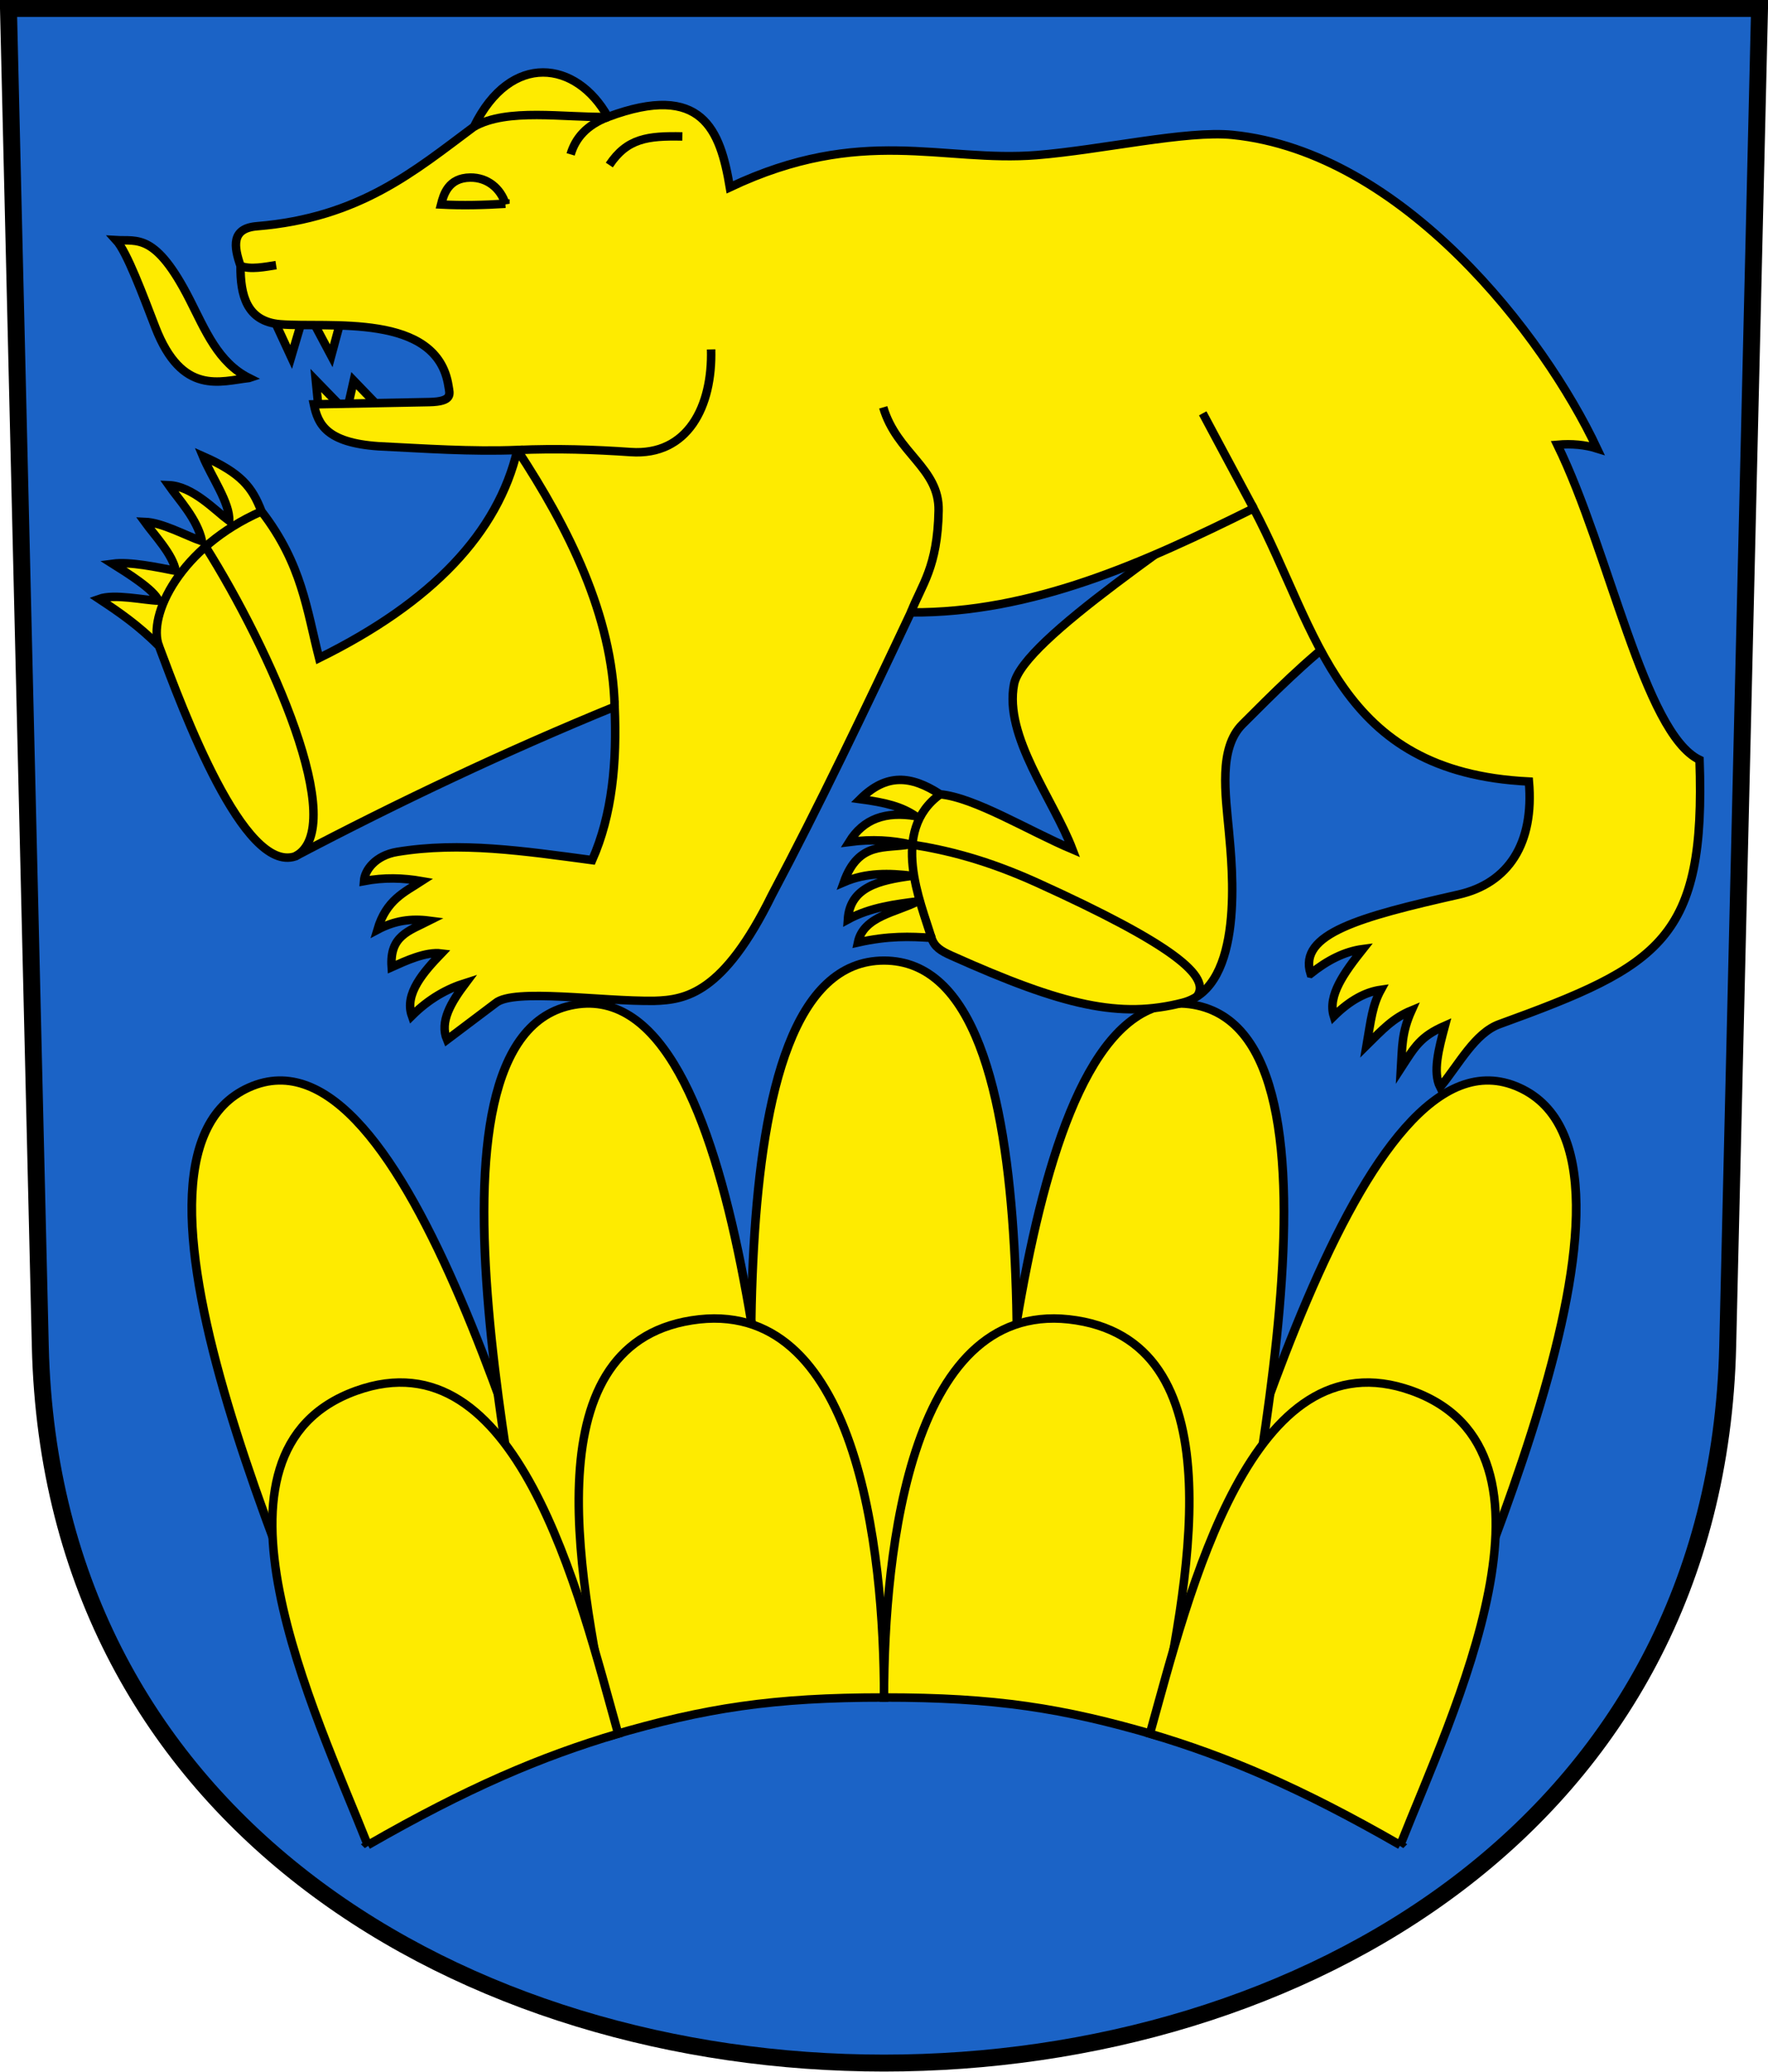 <?xml version="1.0" encoding="UTF-8" standalone="no"?>
<!-- Created with Inkscape (http://www.inkscape.org/) -->

<svg
   xmlns:dc="http://purl.org/dc/elements/1.1/"
   xmlns:cc="http://creativecommons.org/ns#"
   xmlns:rdf="http://www.w3.org/1999/02/22-rdf-syntax-ns#"
   xmlns:svg="http://www.w3.org/2000/svg"
   xmlns="http://www.w3.org/2000/svg"
   xmlns:sodipodi="http://sodipodi.sourceforge.net/DTD/sodipodi-0.dtd"
   xmlns:inkscape="http://www.inkscape.org/namespaces/inkscape"
   version="1.0"
   width="208.86"
   height="244.66"
   id="svg2780"
   inkscape:version="0.92.4 (5da689c313, 2019-01-14)"
   sodipodi:docname="Schönholzerswilen-blazon.svg">
  <sodipodi:namedview
     pagecolor="#ffffff"
     bordercolor="#666666"
     borderopacity="1"
     objecttolerance="10"
     gridtolerance="10"
     guidetolerance="10"
     inkscape:pageopacity="0"
     inkscape:pageshadow="2"
     inkscape:window-width="3236"
     inkscape:window-height="1417"
     id="namedview25"
     showgrid="false"
     inkscape:zoom="2"
     inkscape:cx="-129.43071"
     inkscape:cy="211.36011"
     inkscape:window-x="-8"
     inkscape:window-y="-8"
     inkscape:window-maximized="1"
     inkscape:current-layer="svg2780"
     inkscape:measure-start="104.255,149.787"
     inkscape:measure-end="104.255,126.383"
     showguides="true"
     inkscape:object-paths="true"
     inkscape:snap-intersection-paths="true"
     inkscape:snap-global="true" />
  <defs
     id="defs2782" />
  <path
     inkscape:connector-curvature="0"
     style="fill:#1b63c6;fill-opacity:1;fill-rule:evenodd;stroke:#000000;stroke-width:2;stroke-linecap:butt;stroke-miterlimit:4;stroke-dashoffset:0;stroke-opacity:1"
     id="path4212"
     d="m 1,1 3.761,158.003 c 2.686,112.859 196.652,112.859 199.338,0 L 207.86,1 Z" />
  <g
     id="g11395"
     transform="matrix(1,0,0,0.95,0,8.195)"
     style="stroke-width:1.026">
    <path
       sodipodi:nodetypes="cccc"
       inkscape:connector-curvature="0"
       d="m 70.813,202.344 c -7.42,-21.627 -22.406,-84.799 -41.417,-75.774 -19.012,9.025 7.477,66.737 14.897,88.364 8.509,-5.205 17.508,-8.844 26.521,-12.589 z"
       style="fill:#feeb00;fill-opacity:1;fill-rule:evenodd;stroke:#000000;stroke-width:1.026px;stroke-linecap:butt;stroke-linejoin:miter;stroke-opacity:1"
       id="path11157-5-1-2-1" />
    <path
       sodipodi:nodetypes="cccc"
       inkscape:connector-curvature="0"
       d="m 138.048,202.344 c 7.42,-21.627 22.406,-84.799 41.417,-75.774 19.012,9.025 -7.477,66.737 -14.897,88.364 -8.509,-5.205 -17.508,-8.844 -26.521,-12.589 z"
       style="fill:#feeb00;fill-opacity:1;fill-rule:evenodd;stroke:#000000;stroke-width:1.026px;stroke-linecap:butt;stroke-linejoin:miter;stroke-opacity:1"
       id="path11157-5-1-2" />
    <path
       sodipodi:nodetypes="cccc"
       inkscape:connector-curvature="0"
       d="m 114.759,201.104 c 3.13,-23.038 5.647,-88.56 26.241,-84.816 20.594,3.744 5.617,67 2.487,90.038 -9.444,-2.811 -19.07,-3.967 -28.728,-5.222 z"
       style="fill:#feeb00;fill-opacity:1;fill-rule:evenodd;stroke:#000000;stroke-width:1.026px;stroke-linecap:butt;stroke-linejoin:miter;stroke-opacity:1"
       id="path11157-5-1" />
    <path
       sodipodi:nodetypes="cccc"
       inkscape:connector-curvature="0"
       d="m 89.609,199.285 c 0,-23.321 -6.428,-88.5 14.821,-88.5 21.25,0 14.821,65.179 14.821,88.5 -9.895,-1.081 -19.745,-0.494 -29.642,0 z"
       style="fill:#feeb00;fill-opacity:1;fill-rule:evenodd;stroke:#000000;stroke-width:1.026px;stroke-linecap:butt;stroke-linejoin:miter;stroke-opacity:1"
       id="path11157-5" />
    <path
       sodipodi:nodetypes="cccc"
       inkscape:connector-curvature="0"
       d="m 94.101,201.104 c -3.13,-23.038 -5.647,-88.56 -26.241,-84.816 -20.594,3.744 -5.617,67 -2.487,90.038 9.444,-2.811 19.07,-3.967 28.728,-5.222 z"
       style="fill:#feeb00;fill-opacity:1;fill-rule:evenodd;stroke:#000000;stroke-width:1.026px;stroke-linecap:butt;stroke-linejoin:miter;stroke-opacity:1"
       id="path11157-5-1-7" />
  </g>
  <g
     id="g11422">
    <path
       sodipodi:nodetypes="cccc"
       inkscape:connector-curvature="0"
       d="m 72.224,204.962 c -3.509,-17.213 -9.82,-45.988 9.488,-49.03 19.521,-3.076 22.726,27.014 22.726,44.537 -13.094,0.003 -21.078,1.223 -32.214,4.494 z"
       style="fill:#feeb00;fill-opacity:1;fill-rule:evenodd;stroke:#000000;stroke-width:1px;stroke-linecap:butt;stroke-linejoin:miter;stroke-opacity:1"
       id="path11157-5-3" />
    <path
       sodipodi:nodetypes="cccc"
       inkscape:connector-curvature="0"
       d="m 136.644,204.962 c 3.509,-17.213 9.82,-45.988 -9.488,-49.03 -19.521,-3.076 -22.726,27.014 -22.726,44.537 13.094,0.003 21.078,1.223 32.214,4.494 z"
       style="fill:#feeb00;fill-opacity:1;fill-rule:evenodd;stroke:#000000;stroke-width:1px;stroke-linecap:butt;stroke-linejoin:miter;stroke-opacity:1"
       id="path11157-5-3-4" />
    <path
       sodipodi:nodetypes="cccc"
       inkscape:connector-curvature="0"
       d="m 165.42,217.906 c 6.101,-15.45 21.248,-46.52 1.362,-53.658 -18.994,-6.817 -26.284,23.812 -30.94,40.5 9.087,2.686 17.843,6.414 29.579,13.157 z"
       style="fill:#feeb00;fill-rule:evenodd;stroke:#000000;stroke-width:1px;stroke-linecap:butt;stroke-linejoin:miter;stroke-opacity:1;fill-opacity:1"
       id="path11157-5-3-0-3" />
    <path
       sodipodi:nodetypes="cccc"
       inkscape:connector-curvature="0"
       d="m 43.448,217.906 c -6.101,-15.45 -21.248,-46.52 -1.362,-53.658 18.994,-6.817 26.284,23.812 30.94,40.5 -9.087,2.686 -17.843,6.414 -29.579,13.157 z"
       style="fill:#feeb00;fill-rule:evenodd;stroke:#000000;stroke-width:1px;stroke-linecap:butt;stroke-linejoin:miter;stroke-opacity:1;fill-opacity:1"
       id="path11157-5-3-0" />
  </g>
  <path
     style="fill:#feeb00;fill-opacity:1;fill-rule:evenodd;stroke:#000000;stroke-width:1px;stroke-linecap:butt;stroke-linejoin:miter;stroke-opacity:1"
     d="m 35.896,37.094 -1.5,5.062 -2.672,-5.766 z"
     id="path11304"
     inkscape:connector-curvature="0"
     sodipodi:nodetypes="cccc" />
  <path
     style="fill:#feeb00;fill-opacity:1;fill-rule:evenodd;stroke:#000000;stroke-width:1px;stroke-linecap:butt;stroke-linejoin:miter;stroke-opacity:1"
     d="m 40.63,36.453 -1.5,5.562 -2.781,-5.219 z"
     id="path11306"
     inkscape:connector-curvature="0" />
  <path
     style="fill:#feeb00;fill-opacity:1;fill-rule:evenodd;stroke:#000000;stroke-width:1px;stroke-linecap:butt;stroke-linejoin:miter;stroke-opacity:1"
     d="m 46.13,49.64 -0.094,-0.281 -4.25,-4.406 -1.094,4.844 z"
     id="path11308"
     inkscape:connector-curvature="0" />
  <path
     style="fill:#feeb00;fill-opacity:1;fill-rule:evenodd;stroke:#000000;stroke-width:1px;stroke-linecap:butt;stroke-linejoin:miter;stroke-opacity:1"
     d="m 41.337,49.082 -4.029,-4.148 0.431,4.439 z"
     id="path11310"
     inkscape:connector-curvature="0"
     sodipodi:nodetypes="cccc" />
  <path
     style="fill:#feeb00;fill-opacity:1;fill-rule:evenodd;stroke:#000000;stroke-width:1px;stroke-linecap:butt;stroke-linejoin:miter;stroke-opacity:1"
     d="m 158.523,74.824 c -4.022,2.957 -8.344,7.305 -11.756,10.72 -2.827,2.83 -1.991,8.249 -1.591,12.64 0.381,4.188 1.908,18.361 -5.48,20.241 -7.375,1.877 -13.984,0.41 -27.312,-5.568 -1.239,-0.556 -2.008,-1.029 -2.348,-2.097 -2.49,-0.165 -5.052,-0.27 -8.688,0.547 0.651,-3.13 4.585,-3.556 7.062,-4.859 -2.519,0.321 -5.568,0.682 -8.25,2.141 0.25,-3.879 3.792,-4.64 7.594,-5.156 -2.688,-0.327 -5.375,-0.407 -8.062,0.75 1.747,-4.918 4.978,-3.902 7.812,-4.469 -2.097,-0.467 -4.425,-0.646 -7.188,-0.281 1.7,-2.75 4.316,-3.632 7.849,-3.05 -1.676,-1.133 -3.503,-1.597 -6.545,-2.006 3.087,-3.074 6.028,-2.795 9.446,-0.569 4.112,0.385 10.47,4.327 15.625,6.5 -2.263,-5.936 -8.117,-13.342 -6.896,-19.524 1.045,-5.291 20.48,-17.601 30.896,-25.726 z"
     id="path11320"
     inkscape:connector-curvature="0"
     sodipodi:nodetypes="cssssccccccccccccscc" />
  <path
     style="fill:#feeb00;fill-opacity:1;fill-rule:evenodd;stroke:#000000;stroke-width:1px;stroke-linecap:butt;stroke-linejoin:miter;stroke-opacity:1"
     d="m 154.825,114.991 c 1.998,-1.595 4.018,-2.626 6.18,-2.913 -2.192,2.762 -4.191,5.503 -3.438,7.938 1.942,-1.92 3.787,-2.871 5.562,-3.125 -1.014,1.848 -1.173,3.548 -1.688,6.562 1.892,-1.866 3.102,-3.215 5.312,-4.125 -1.182,2.619 -1.102,4.326 -1.25,6.812 1.649,-2.539 2.278,-3.722 5.188,-5 -0.739,2.748 -1.453,5.48 -0.562,7.25 2.239,-2.723 4.108,-6.389 7,-7.438 19.086,-6.921 24.392,-10.031 23.643,-31.215 -6.547,-3.148 -10.635,-24.61 -16.794,-37.211 1.743,-0.156 3.295,0.008 4.685,0.442 -6.29,-13.371 -22.937,-34.996 -43.045,-37.035 -5.476,-0.555 -15.46,1.768 -23.158,2.386 -11.101,0.892 -20.648,-3.581 -36.239,3.801 C 85.087,15.353 82.959,9.667 71.814,13.812 68.125,7.165 60.335,6.062 55.993,14.961 48.988,20.179 42.504,25.723 30.36,26.717 27.271,26.97 27.632,29.139 28.415,31.401 c -0.035,3.429 0.718,6.567 4.685,6.894 5.685,0.469 18.571,-1.477 19.887,7.336 0.13,0.867 0.568,1.8 -2.298,1.856 l -13.612,0.265 c 0.489,2.348 1.476,4.518 7.601,4.95 5.414,0.266 11.033,0.661 16.44,0.442 C 58.824,62.919 51.069,71.125 37.696,77.717 36.247,72.079 35.683,66.588 30.89,60.393 29.793,57.542 28.514,55.884 23.968,53.875 c 1.017,2.462 3.21,5.524 3.108,7.649 -1.667,-1.25 -4.334,-4.12 -7.146,-4.225 1.193,1.707 3.365,3.957 3.944,6.629 -1.96,-0.686 -4.691,-2.216 -6.773,-2.298 1.143,1.585 3.325,3.857 3.657,5.789 -2.183,-0.425 -5.393,-1.119 -7.458,-0.84 1.74,1.096 4.874,3.033 5.436,4.364 -1.672,-0.047 -5.241,-0.851 -7.027,-0.21 2.317,1.532 4.639,3.111 7.071,5.568 2.888,7.728 9.994,26.86 16.087,24.837 12.409,-6.522 24.979,-12.452 37.742,-17.678 0.279,6.549 -0.273,12.734 -2.652,18.12 -8.102,-1.084 -15.581,-2.198 -23.026,-0.977 -2.58,0.423 -3.845,2.155 -3.933,3.452 2.359,-0.451 4.614,-0.381 6.806,0 -2.001,1.302 -4.171,2.21 -5.215,5.745 2.05,-1.092 3.991,-1.345 6.113,-1.07 -2.393,1.212 -4.7,1.791 -4.434,5.49 1.677,-0.752 4.03,-1.852 5.871,-1.618 -2.032,2.117 -4.408,4.754 -3.485,7.363 2.031,-2.021 4.167,-3.199 6.364,-3.889 -1.73,2.301 -3.112,4.581 -2.21,6.718 l 5.745,-4.331 c 2.121,-1.773 12.492,-0.177 18.738,-0.265 3.728,-0.112 8.171,-0.861 13.877,-12.463 5.583,-10.517 11.021,-21.908 16.44,-33.411 14.332,0.093 27.461,-5.823 40.482,-12.286 7.745,14.644 9.826,31.154 32.527,32.262 0.643,7.322 -2.434,12.019 -8.309,13.347 -11.631,2.629 -18.957,4.617 -17.487,9.343 z"
     id="path11292"
     inkscape:connector-curvature="0"
     sodipodi:nodetypes="cccccccccscccsscccscsssccccccccccccccccccscccccccccccccccsc" />
  <path
     style="fill:none;fill-rule:evenodd;stroke:#000000;stroke-width:1px;stroke-linecap:butt;stroke-linejoin:miter;stroke-opacity:1"
     d="m 148.093,60.039 -6.01,-11.225"
     id="path11294"
     inkscape:connector-curvature="0" />
  <path
     style="fill:none;fill-rule:evenodd;stroke:#000000;stroke-width:1px;stroke-linecap:butt;stroke-linejoin:miter;stroke-opacity:1"
     d="m 107.611,72.325 c 1.275,-3.298 3.146,-5.3 3.27,-12.021 0.093,-5.043 -4.933,-6.744 -6.541,-12.198"
     id="path11296"
     inkscape:connector-curvature="0"
     sodipodi:nodetypes="csc" />
  <path
     style="fill:none;fill-rule:evenodd;stroke:#000000;stroke-width:1px;stroke-linecap:butt;stroke-linejoin:miter;stroke-opacity:1"
     d="M 72.61,83.462 C 72.347,72.67 67.151,62.327 61.119,53.145"
     id="path11298"
     inkscape:connector-curvature="0"
     sodipodi:nodetypes="cc" />
  <path
     style="fill:none;fill-rule:evenodd;stroke:#000000;stroke-width:1px;stroke-linecap:butt;stroke-linejoin:miter;stroke-opacity:1"
     d="m 61.119,53.145 c 4.662,-0.202 9.076,-0.051 13.386,0.245 6.75,0.465 9.682,-5.406 9.5,-12.125"
     id="path11300"
     inkscape:connector-curvature="0"
     sodipodi:nodetypes="csc" />
  <path
     style="fill:#feeb00;fill-opacity:1;fill-rule:evenodd;stroke:#000000;stroke-width:1px;stroke-linecap:butt;stroke-linejoin:miter;stroke-opacity:1"
     d="m 29.411,44.64 c -3.643,-1.829 -5.155,-5.627 -7,-9.25 -4.033,-7.918 -6.191,-6.882 -8.688,-7.031 1.282,1.397 3.173,6.525 4.625,10.281 3.153,8.159 7.718,6.369 11.062,6 z"
     id="path11302"
     inkscape:connector-curvature="0"
     sodipodi:nodetypes="cscsc" />
  <path
     style="fill:none;fill-rule:evenodd;stroke:#000000;stroke-width:1px;stroke-linecap:butt;stroke-linejoin:miter;stroke-opacity:1"
     d="m 59.705,24.065 c -2.534,0.158 -5.068,0.221 -7.601,0.088 0.304,-1.197 0.858,-3.15 3.447,-3.182 2.035,-0.025 3.589,1.285 4.154,3.094 z"
     id="path11312"
     inkscape:connector-curvature="0"
     sodipodi:nodetypes="ccsc" />
  <path
     style="fill:none;fill-rule:evenodd;stroke:#000000;stroke-width:1px;stroke-linecap:butt;stroke-linejoin:miter;stroke-opacity:1"
     d="m 71.814,13.812 c -2.556,0.975 -3.843,2.532 -4.403,4.422"
     id="path11314"
     inkscape:connector-curvature="0"
     sodipodi:nodetypes="cc" />
  <path
     style="fill:none;fill-rule:evenodd;stroke:#000000;stroke-width:1px;stroke-linecap:butt;stroke-linejoin:miter;stroke-opacity:1"
     d="m 80.606,16.114 c -4.094,-0.084 -6.524,0.219 -8.625,3.375"
     id="path11316"
     inkscape:connector-curvature="0"
     sodipodi:nodetypes="cc" />
  <path
     style="fill:none;fill-rule:evenodd;stroke:#000000;stroke-width:1px;stroke-linecap:butt;stroke-linejoin:miter;stroke-opacity:1"
     d="m 55.993,14.961 c 3.961,-2.236 10.548,-1.059 15.822,-1.149"
     id="path11318"
     inkscape:connector-curvature="0"
     sodipodi:nodetypes="cc" />
  <path
     style="fill:none;fill-rule:evenodd;stroke:#000000;stroke-width:1px;stroke-linecap:butt;stroke-linejoin:miter;stroke-opacity:1"
     d="m 110.036,110.759 c -1.262,-4.218 -4.97,-12.608 1.031,-16.953"
     id="path11322"
     inkscape:connector-curvature="0"
     sodipodi:nodetypes="cc" />
  <path
     style="fill:none;fill-rule:evenodd;stroke:#000000;stroke-width:1px;stroke-linecap:butt;stroke-linejoin:miter;stroke-opacity:1"
     d="m 141.381,117.7 c 1.822,-2.319 -2.879,-6.198 -18.788,-13.418 -6.019,-2.732 -10.749,-3.902 -15.088,-4.57"
     id="path11324"
     inkscape:connector-curvature="0"
     sodipodi:nodetypes="csc" />
  <path
     style="fill:none;fill-rule:evenodd;stroke:#000000;stroke-width:1px;stroke-linecap:butt;stroke-linejoin:miter;stroke-opacity:1"
     d="M 30.89,60.393 C 21.302,64.599 17.392,72.716 18.781,76.303"
     id="path11326"
     inkscape:connector-curvature="0"
     sodipodi:nodetypes="cc" />
  <path
     style="fill:none;fill-rule:evenodd;stroke:#000000;stroke-width:1px;stroke-linecap:butt;stroke-linejoin:miter;stroke-opacity:1"
     d="m 28.415,31.401 c 1.127,0.478 2.956,0.107 4.204,-0.089"
     id="path11328"
     inkscape:connector-curvature="0"
     sodipodi:nodetypes="cc" />
  <path
     style="fill:none;fill-rule:evenodd;stroke:#000000;stroke-width:1px;stroke-linecap:butt;stroke-linejoin:miter;stroke-opacity:1"
     d="m 24.279,64.559 c 7.6,12.064 17.092,33.226 10.589,36.581"
     id="path11443"
     inkscape:connector-curvature="0"
     sodipodi:nodetypes="cc" />
</svg>
